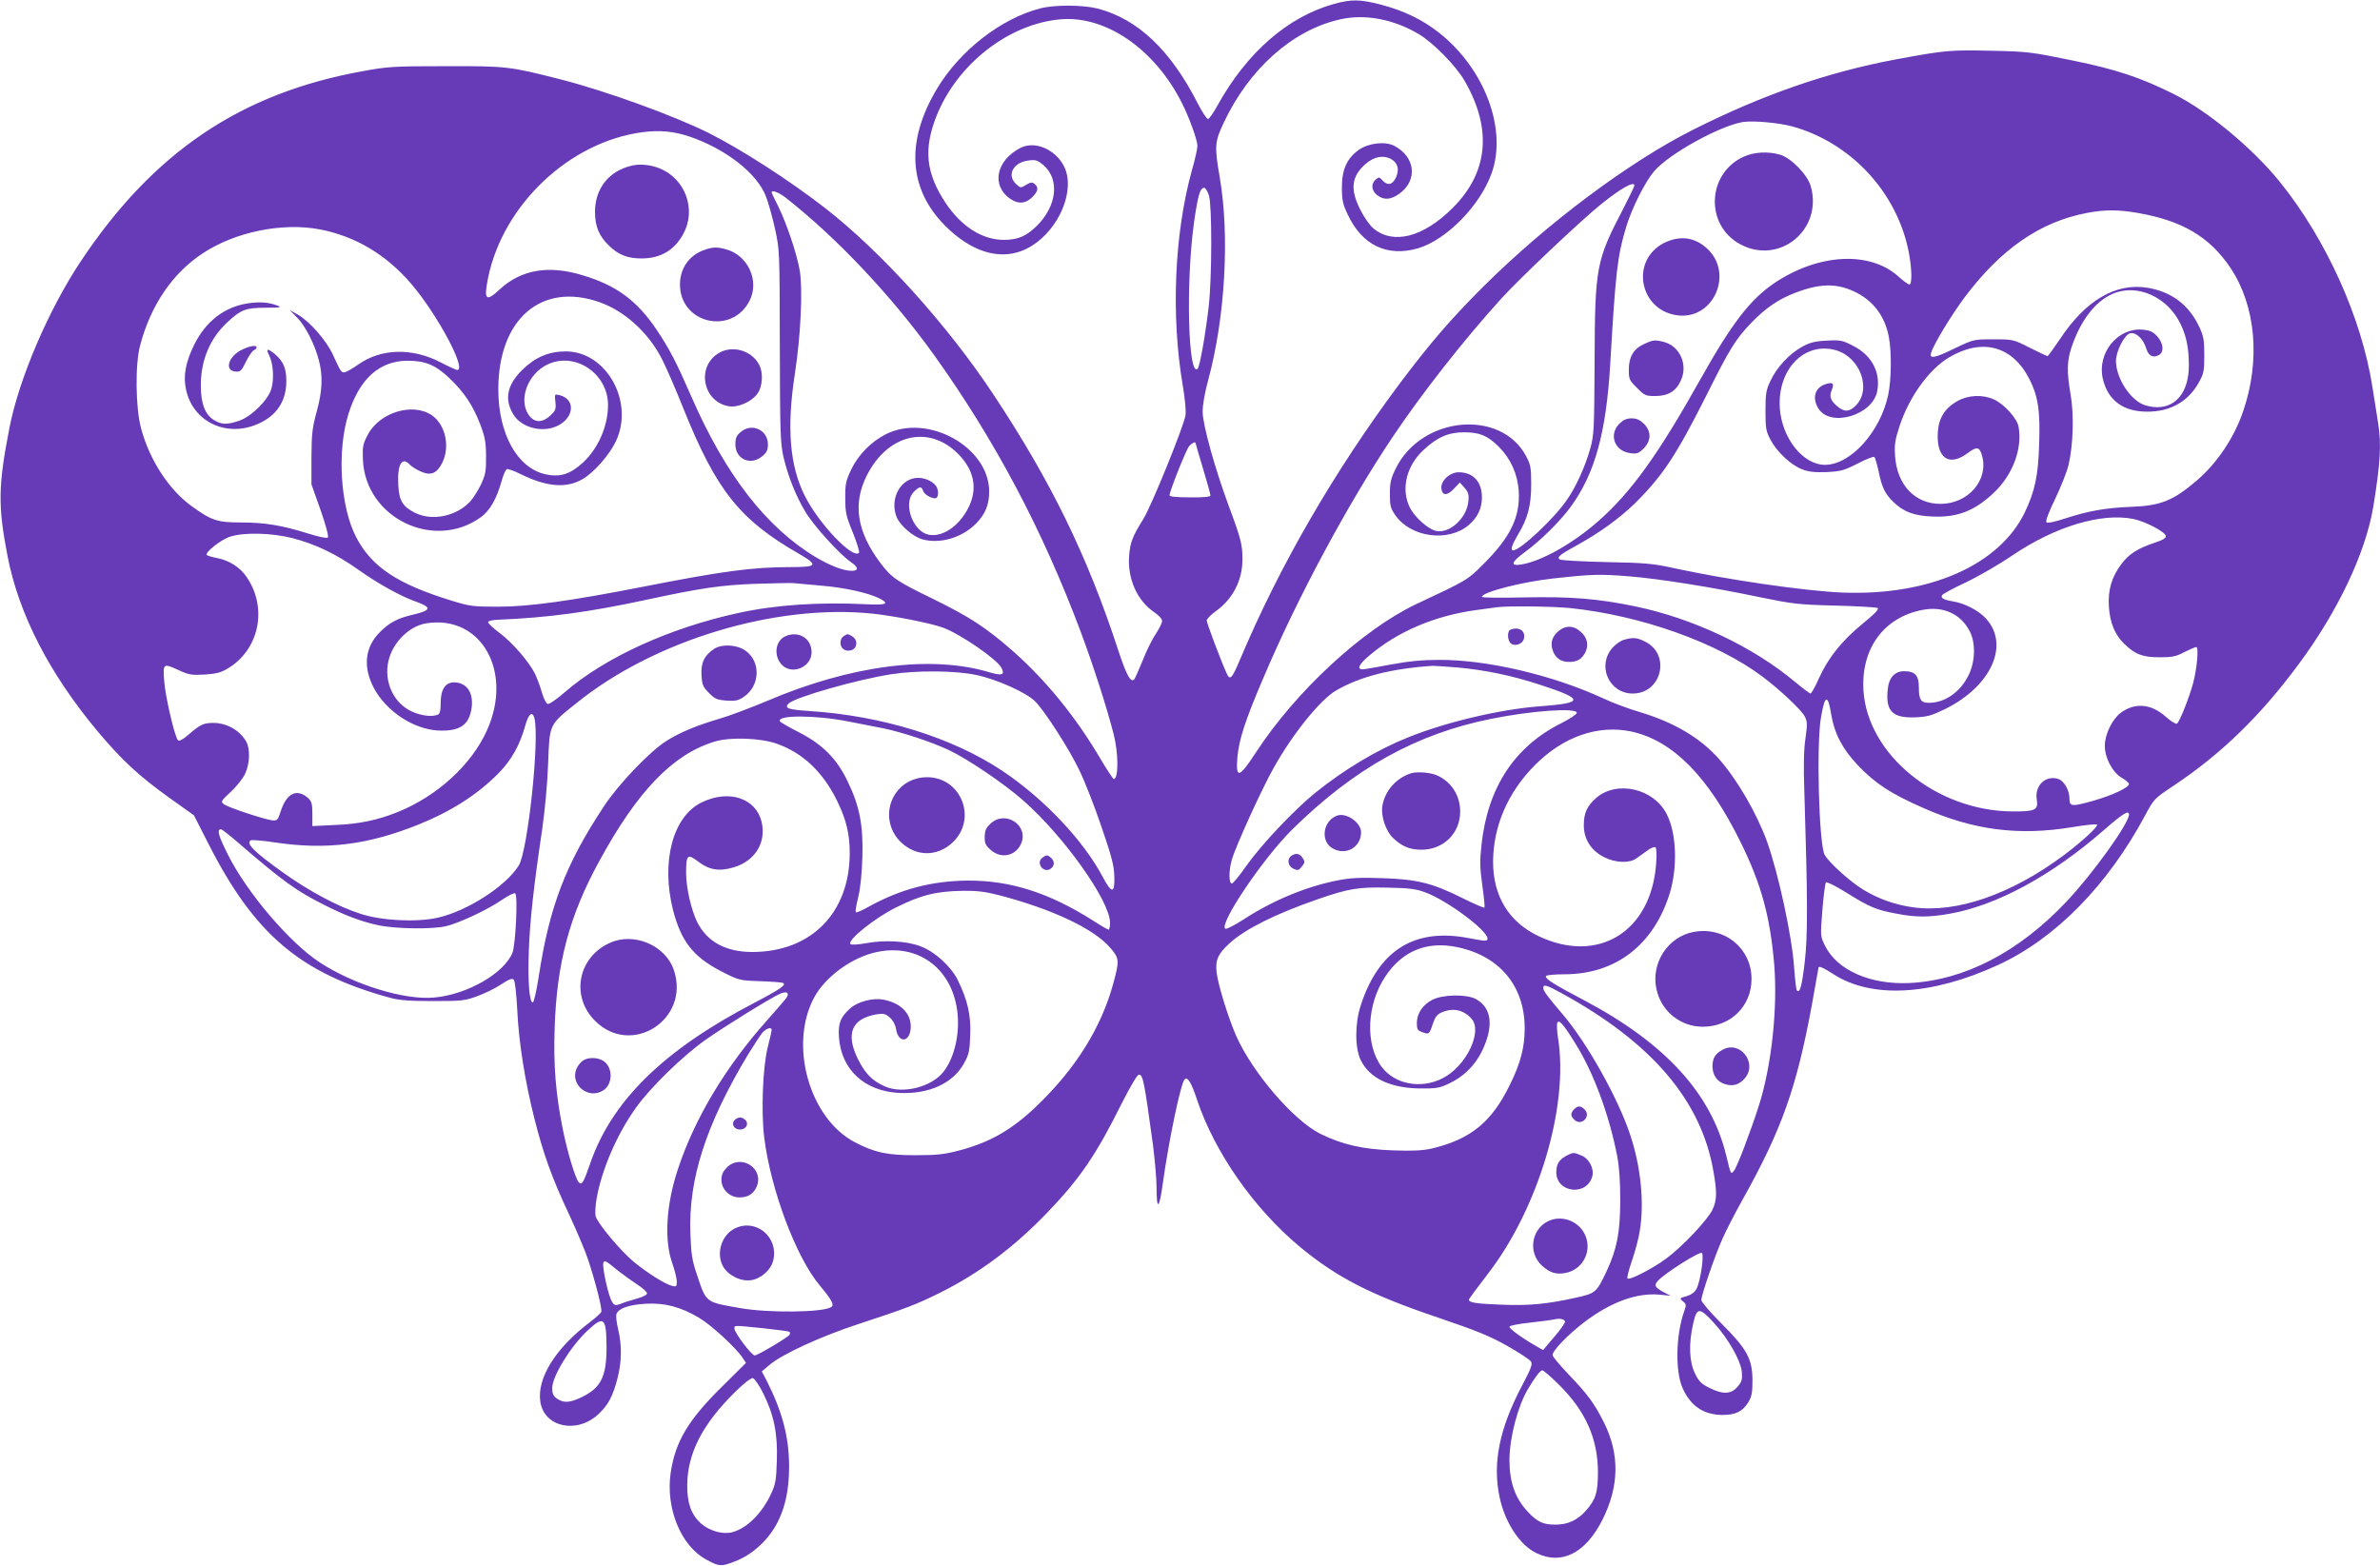 <?xml version="1.0" standalone="no"?>
<!DOCTYPE svg PUBLIC "-//W3C//DTD SVG 20010904//EN"
 "http://www.w3.org/TR/2001/REC-SVG-20010904/DTD/svg10.dtd">
<svg version="1.0" xmlns="http://www.w3.org/2000/svg"
 width="1280pt" height="842pt" viewBox="0 0 1280 842"
 preserveAspectRatio="xMidYMid meet">
<g transform="translate(0,842) scale(0.1,-0.1)"
fill="#673ab7" stroke="none">
<path d="M7175 8399 c-249 -69 -469 -261 -627 -546 -22 -40 -45 -73 -51 -73
-7 0 -32 38 -56 85 -146 286 -322 453 -538 509 -78 20 -231 21 -308 1 -210
-54 -432 -226 -555 -431 -170 -283 -155 -540 44 -739 135 -135 281 -183 409
-135 155 58 274 255 246 407 -22 116 -156 195 -250 148 -133 -68 -160 -205
-53 -276 42 -28 80 -24 115 10 33 33 36 52 13 72 -13 10 -20 10 -45 -5 -30
-18 -31 -18 -55 5 -51 48 -14 117 69 126 38 5 48 1 80 -26 87 -77 71 -218 -36
-325 -58 -57 -102 -76 -179 -76 -115 0 -228 72 -312 198 -107 161 -120 291
-49 469 111 278 387 494 665 519 245 22 509 -160 655 -451 39 -77 83 -199 83
-230 0 -14 -13 -73 -30 -132 -94 -339 -113 -780 -49 -1156 12 -70 18 -137 15
-160 -10 -61 -185 -493 -228 -560 -56 -90 -70 -125 -75 -192 -11 -126 42 -245
135 -308 24 -16 42 -36 42 -47 0 -10 -15 -40 -33 -68 -19 -27 -51 -92 -71
-143 -21 -52 -42 -98 -46 -103 -19 -19 -41 21 -86 157 -165 505 -361 907 -669
1372 -248 376 -607 773 -910 1008 -194 150 -444 311 -622 401 -188 94 -555
227 -798 289 -275 70 -290 72 -620 71 -278 0 -311 -2 -445 -27 -655 -118
-1125 -435 -1516 -1023 -173 -260 -331 -629 -383 -894 -61 -313 -63 -419 -10
-693 61 -312 225 -630 483 -939 130 -155 222 -241 390 -361 l129 -92 77 -151
c248 -489 495 -699 980 -831 50 -13 103 -17 230 -17 152 0 171 2 236 26 39 14
97 42 128 63 43 28 60 35 69 26 7 -7 14 -72 19 -164 8 -173 41 -379 92 -583
49 -193 95 -321 186 -514 42 -91 89 -201 103 -245 42 -127 76 -265 71 -280 -3
-8 -30 -32 -60 -55 -186 -140 -287 -302 -268 -429 20 -136 195 -175 311 -68
54 50 78 95 104 194 23 91 24 175 4 262 -9 35 -13 72 -10 83 11 31 64 50 156
56 104 6 188 -16 288 -75 65 -38 201 -163 235 -216 l18 -27 -124 -123 c-186
-182 -256 -300 -281 -468 -28 -192 56 -395 192 -467 69 -38 79 -38 150 -11 97
36 185 117 234 214 42 84 61 178 61 300 -1 159 -36 291 -121 460 l-26 49 39
33 c66 58 279 156 481 222 256 84 311 105 438 168 211 105 399 245 580 434
173 180 261 309 399 587 46 90 82 152 91 152 22 0 28 -28 76 -379 10 -79 19
-180 19 -225 0 -130 15 -121 34 21 32 230 96 536 117 558 16 16 36 -16 68
-113 95 -282 306 -583 551 -787 199 -165 381 -259 743 -381 212 -72 278 -99
374 -153 64 -36 121 -74 127 -84 9 -14 0 -38 -47 -127 -123 -232 -161 -420
-122 -602 29 -138 110 -260 200 -302 134 -64 262 1 352 178 92 182 95 355 8
528 -51 101 -88 151 -187 254 -48 50 -88 98 -88 106 0 25 85 112 173 179 142
107 280 157 402 146 l60 -6 -37 19 c-48 26 -54 37 -31 62 35 39 225 160 236
149 13 -13 -8 -151 -28 -191 -10 -20 -28 -33 -54 -41 -39 -11 -39 -12 -20 -28
19 -15 19 -19 6 -56 -44 -125 -48 -320 -8 -410 43 -97 113 -144 214 -145 71 0
108 18 139 67 19 32 23 51 23 118 0 117 -30 170 -167 307 -59 59 -108 116
-108 126 0 26 71 234 113 328 19 44 67 137 105 205 215 384 294 607 377 1057
19 106 35 195 35 197 0 12 24 2 80 -34 207 -134 530 -115 888 50 307 142 587
427 789 804 48 90 49 90 157 162 254 170 462 372 668 650 212 286 360 598 402
848 38 235 44 335 26 449 -5 33 -19 122 -31 196 -58 371 -248 792 -497 1101
-147 182 -388 382 -571 473 -178 89 -310 133 -546 181 -219 45 -240 48 -435
52 -218 5 -248 3 -511 -46 -370 -69 -718 -190 -1094 -379 -345 -174 -784 -502
-1126 -842 -174 -173 -290 -308 -452 -524 -350 -469 -644 -976 -857 -1481 -46
-109 -55 -117 -74 -74 -32 71 -106 268 -106 282 0 8 22 31 49 50 91 65 143
166 143 277 1 78 -8 113 -74 290 -75 203 -139 434 -140 505 0 37 11 103 31
175 90 335 115 771 61 1086 -29 167 -27 191 20 291 137 293 372 502 628 559
133 30 286 1 420 -78 80 -47 201 -170 249 -253 150 -260 127 -494 -66 -685
-157 -156 -317 -197 -424 -109 -20 17 -51 60 -71 101 -56 110 -48 179 28 246
45 39 93 49 135 28 39 -21 49 -57 28 -102 -19 -39 -45 -44 -72 -14 -17 19 -19
19 -37 4 -26 -24 -22 -59 8 -83 37 -29 74 -26 121 8 99 72 85 198 -29 257 -49
25 -138 15 -190 -22 -64 -45 -92 -107 -91 -204 0 -66 5 -89 31 -143 77 -166
213 -231 380 -182 152 46 332 229 394 403 85 235 -36 560 -280 754 -91 72
-190 120 -315 153 -113 29 -157 30 -252 4z m2465 -659 c316 -88 564 -356 626
-678 17 -89 18 -172 3 -172 -6 0 -33 19 -59 43 -154 138 -428 124 -665 -34
-132 -89 -230 -216 -400 -519 -227 -405 -372 -607 -549 -763 -138 -121 -305
-215 -414 -233 -62 -10 -55 13 21 68 84 62 185 162 243 240 131 179 192 398
214 769 29 496 38 580 86 739 31 102 101 241 150 299 81 94 354 245 479 265
56 8 190 -4 265 -24z m-5933 -54 c197 -67 366 -199 413 -324 12 -31 34 -109
48 -172 25 -115 25 -116 26 -630 1 -462 3 -523 19 -595 25 -106 66 -210 118
-297 44 -74 183 -228 244 -270 43 -29 45 -48 5 -48 -44 0 -114 27 -192 73
-267 160 -488 445 -672 869 -78 179 -115 251 -185 355 -104 155 -215 238 -396
292 -184 57 -332 31 -447 -75 -75 -70 -87 -58 -63 62 81 394 438 731 830 783
92 12 169 5 252 -23z m5083 -264 c0 -5 -27 -60 -59 -123 -147 -281 -153 -314
-155 -819 -2 -375 -3 -399 -24 -475 -26 -92 -76 -204 -124 -272 -69 -102 -252
-273 -290 -273 -16 0 -7 29 25 83 54 89 72 158 72 272 0 89 -3 106 -27 151
-135 256 -562 217 -701 -65 -27 -55 -32 -77 -32 -137 0 -64 3 -77 30 -116 84
-119 284 -145 394 -52 48 42 71 89 71 149 0 84 -47 135 -125 135 -48 0 -98
-47 -93 -87 4 -40 32 -40 68 -1 l31 33 26 -29 c21 -25 24 -37 20 -74 -10 -89
-99 -171 -171 -158 -44 8 -119 75 -145 129 -47 98 -17 222 75 307 74 69 134
95 219 95 83 0 126 -18 186 -78 64 -64 101 -147 107 -238 8 -140 -44 -248
-192 -395 -84 -84 -84 -84 -359 -213 -289 -137 -648 -469 -862 -797 -91 -140
-110 -145 -100 -25 9 94 41 195 140 426 182 429 453 934 695 1295 158 236 383
522 584 744 97 107 429 421 536 507 108 87 180 127 180 101z m-2288 -54 c17
-56 16 -442 -1 -593 -17 -149 -48 -326 -60 -338 -51 -51 -64 462 -20 782 21
149 33 191 55 191 7 0 19 -19 26 -42z m-2278 -10 c274 -214 571 -529 800 -848
327 -457 584 -942 789 -1490 68 -182 140 -407 176 -547 27 -104 27 -243 1
-243 -4 0 -37 51 -74 113 -133 225 -292 419 -467 574 -146 128 -232 184 -429
281 -202 98 -224 114 -285 194 -127 169 -150 319 -73 471 112 222 332 274 490
117 99 -100 111 -213 35 -327 -67 -101 -173 -140 -235 -88 -64 54 -84 164 -37
210 29 30 42 31 50 4 6 -18 41 -39 65 -39 14 0 20 29 10 55 -11 30 -58 55
-102 55 -95 0 -156 -114 -115 -213 20 -45 88 -104 139 -118 96 -26 215 10 290
88 48 50 68 99 68 170 -1 239 -330 421 -555 308 -82 -42 -149 -111 -188 -192
-28 -60 -32 -78 -31 -153 0 -76 4 -95 41 -185 22 -55 37 -104 33 -108 -33 -36
-216 156 -291 305 -82 162 -99 367 -54 658 32 209 43 455 26 556 -16 91 -71
254 -115 343 -20 39 -36 73 -36 76 0 15 37 1 74 -27z m7272 -83 c241 -42 387
-128 500 -296 136 -204 162 -495 69 -768 -48 -144 -142 -283 -251 -376 -128
-109 -194 -135 -354 -141 -134 -5 -230 -22 -355 -63 -54 -18 -94 -26 -99 -20
-6 5 12 54 47 126 31 65 64 147 72 183 25 105 30 270 11 378 -21 122 -20 180
5 254 48 144 128 248 222 288 132 57 297 -18 366 -166 30 -63 43 -128 43 -217
1 -139 -65 -227 -170 -227 -23 0 -57 6 -75 14 -75 31 -147 146 -147 235 0 53
48 145 78 149 32 5 69 -32 84 -80 12 -41 36 -55 68 -38 30 16 26 63 -8 101
-23 25 -38 32 -78 36 -134 12 -246 -124 -215 -263 27 -117 110 -179 241 -178
123 0 219 55 275 156 27 48 30 61 30 148 0 82 -4 103 -27 152 -55 117 -147
188 -276 210 -172 29 -335 -66 -474 -277 -33 -49 -63 -90 -66 -90 -4 0 -47 20
-96 45 -89 45 -90 45 -195 45 -106 0 -106 0 -205 -47 -112 -55 -141 -60 -130
-25 14 46 108 201 178 295 196 263 410 410 661 457 95 18 166 18 271 0z
m-9774 -89 c190 -37 356 -136 490 -293 141 -165 300 -463 247 -463 -5 0 -45
18 -87 40 -153 80 -320 77 -443 -9 -31 -22 -64 -41 -74 -43 -19 -3 -21 -1 -65
95 -36 78 -126 180 -190 216 l-43 24 40 -40 c45 -45 96 -145 118 -231 22 -84
19 -165 -12 -277 -24 -87 -27 -119 -28 -245 l0 -145 49 -138 c29 -84 45 -142
39 -148 -5 -5 -48 3 -107 22 -141 44 -233 59 -359 59 -128 0 -158 10 -264 86
-123 88 -228 248 -274 419 -30 109 -33 346 -5 449 57 215 174 386 334 492 175
117 431 169 634 130z m8244 -331 c105 -47 172 -133 193 -250 15 -82 13 -227
-4 -309 -42 -198 -202 -376 -340 -376 -118 0 -232 143 -243 306 -13 208 133
359 303 310 131 -39 192 -211 105 -298 -34 -33 -58 -35 -94 -7 -40 32 -50 56
-35 90 14 36 8 44 -26 35 -62 -16 -82 -73 -46 -132 64 -105 292 -38 317 92 19
101 -29 192 -126 242 -61 32 -70 34 -145 30 -64 -3 -91 -10 -133 -33 -68 -37
-136 -110 -170 -183 -24 -50 -27 -69 -27 -162 0 -94 3 -110 27 -155 34 -65
111 -137 170 -159 35 -14 67 -17 131 -15 77 4 93 8 168 46 46 24 86 40 90 35
4 -4 14 -39 23 -79 17 -85 34 -118 77 -161 56 -55 113 -76 211 -80 133 -6 225
29 327 124 105 97 159 240 137 360 -9 45 -77 120 -131 145 -60 28 -137 25
-196 -7 -68 -38 -102 -90 -107 -168 -9 -141 61 -189 163 -111 47 35 62 32 75
-17 36 -130 -75 -258 -224 -258 -137 0 -234 102 -244 258 -4 61 0 87 23 157
51 158 158 307 266 372 179 107 343 63 434 -117 46 -91 58 -168 52 -345 -5
-175 -23 -256 -77 -370 -137 -284 -513 -450 -980 -432 -202 8 -628 70 -915
133 -104 23 -151 27 -356 31 -130 3 -243 9 -250 14 -18 12 0 26 91 76 121 66
231 146 314 227 148 147 221 257 382 577 128 256 157 303 242 392 79 82 149
129 239 163 128 49 216 51 309 9z m-6745 -59 c136 -47 263 -161 337 -303 23
-44 76 -166 117 -269 177 -441 303 -600 623 -783 105 -61 98 -71 -47 -71 -205
0 -367 -22 -794 -106 -389 -76 -612 -107 -777 -107 -135 0 -152 2 -250 32
-293 90 -431 182 -514 341 -86 164 -105 466 -41 667 59 186 166 282 316 283
95 0 150 -22 224 -92 80 -75 128 -147 168 -251 26 -69 31 -97 31 -172 1 -78
-3 -98 -27 -150 -16 -33 -42 -75 -60 -94 -75 -79 -206 -105 -297 -58 -65 33
-84 65 -88 150 -6 109 20 154 62 108 9 -10 35 -26 57 -36 55 -25 87 -13 117
45 44 88 18 206 -56 257 -104 70 -283 14 -345 -107 -26 -50 -28 -63 -25 -135
15 -312 383 -489 635 -306 48 35 83 97 110 191 9 34 22 64 29 67 7 2 38 -9 70
-25 143 -71 249 -80 337 -29 63 37 145 131 180 205 99 212 -52 482 -270 482
-92 0 -164 -31 -234 -99 -82 -81 -98 -158 -48 -240 38 -63 133 -95 212 -71
110 33 134 150 36 175 -26 6 -27 6 -22 -37 4 -38 1 -46 -25 -71 -45 -43 -89
-42 -119 2 -56 82 -5 219 100 270 148 72 327 -47 327 -217 0 -114 -53 -235
-136 -311 -68 -62 -123 -79 -200 -62 -152 34 -254 217 -254 457 0 377 230 577
541 470z m3209 -759 c0 -2 18 -64 40 -137 22 -73 40 -138 40 -145 0 -7 -35
-11 -110 -10 -73 0 -110 4 -110 11 0 22 90 248 106 265 15 17 34 25 34 16z
m5043 -408 c64 -13 171 -69 175 -91 2 -12 -15 -22 -60 -37 -92 -31 -138 -60
-179 -115 -52 -68 -73 -140 -67 -230 6 -86 32 -150 82 -198 59 -58 100 -73
191 -73 68 0 88 4 133 28 30 15 58 27 64 27 14 0 4 -115 -17 -194 -21 -78 -73
-209 -87 -218 -7 -3 -33 13 -60 37 -79 71 -168 78 -244 20 -45 -35 -84 -115
-84 -176 0 -65 41 -143 91 -172 21 -12 39 -28 39 -34 0 -18 -86 -59 -186 -88
-119 -34 -134 -34 -134 8 0 49 -30 100 -65 109 -66 18 -123 -39 -111 -112 9
-57 -7 -65 -133 -64 -406 3 -777 305 -799 650 -14 226 110 395 319 434 110 21
203 -21 252 -114 33 -63 31 -164 -6 -238 -45 -91 -127 -148 -214 -148 -42 0
-53 17 -53 81 0 67 -20 89 -80 89 -49 0 -81 -34 -87 -94 -14 -120 24 -159 148
-154 66 3 87 9 163 46 245 122 345 343 218 484 -39 44 -116 84 -181 94 -47 8
-66 18 -56 33 3 6 61 38 128 69 67 32 180 97 250 145 231 156 478 230 650 196z
m-9901 -103 c122 -31 239 -87 358 -172 103 -73 225 -141 305 -169 89 -32 86
-47 -14 -71 -81 -18 -128 -43 -178 -94 -81 -81 -92 -187 -32 -301 67 -125 213
-221 346 -228 118 -5 168 30 180 127 9 80 -29 132 -96 132 -46 0 -71 -39 -71
-110 0 -44 -4 -59 -16 -64 -33 -13 -91 -5 -141 18 -97 46 -149 159 -124 271
23 100 112 189 206 203 294 45 466 -261 324 -576 -83 -185 -267 -353 -479
-439 -109 -44 -210 -65 -337 -70 l-123 -6 0 65 c0 54 -4 68 -22 85 -60 54
-116 28 -147 -67 -17 -51 -20 -55 -47 -52 -43 5 -236 69 -259 86 -19 14 -18
17 37 68 31 29 66 73 77 98 24 52 27 129 7 168 -32 61 -103 103 -176 104 -56
0 -72 -8 -136 -63 -31 -27 -50 -37 -57 -30 -17 17 -68 234 -74 319 -7 96 -6
96 82 56 50 -23 67 -26 135 -22 60 4 87 10 122 31 170 99 219 322 107 490 -36
55 -95 93 -163 106 -26 5 -50 12 -54 16 -12 13 79 85 127 99 75 24 223 20 333
-8z m7194 -206 c157 -13 444 -58 699 -112 177 -36 205 -40 405 -45 118 -3 221
-9 228 -13 10 -5 -15 -31 -80 -84 -113 -93 -185 -183 -235 -293 -20 -46 -41
-83 -46 -83 -4 0 -40 27 -80 60 -227 191 -550 344 -864 409 -202 42 -350 53
-595 48 -127 -3 -228 -2 -228 3 0 25 217 81 385 99 209 23 248 24 411 11z
m-4346 -50 c127 -11 247 -38 309 -68 57 -29 39 -37 -67 -32 -256 13 -493 -3
-692 -47 -368 -80 -716 -239 -929 -423 -47 -41 -88 -69 -96 -66 -8 3 -22 31
-31 63 -9 32 -26 76 -36 98 -33 66 -122 169 -190 220 -35 26 -63 52 -63 59 0
6 22 12 55 13 266 11 485 40 800 108 288 62 397 78 580 85 96 3 189 5 205 4
17 -2 86 -8 155 -14z m4021 -120 c381 -39 794 -185 1039 -370 90 -67 209 -179
226 -213 14 -27 15 -41 4 -118 -9 -61 -11 -149 -6 -286 18 -578 19 -776 2
-918 -15 -129 -26 -168 -42 -152 -4 3 -10 59 -15 124 -11 166 -84 503 -145
675 -55 152 -160 334 -259 446 -101 114 -242 197 -425 252 -58 17 -148 50
-200 75 -269 124 -622 207 -879 206 -92 0 -163 -7 -261 -25 -74 -14 -143 -26
-152 -26 -32 0 -19 28 35 73 152 130 354 216 577 246 47 6 96 13 110 15 57 8
295 5 391 -4z m-3751 -30 c116 -12 313 -51 380 -75 92 -33 292 -170 316 -217
20 -38 3 -44 -67 -23 -313 93 -744 37 -1194 -155 -88 -37 -202 -80 -254 -95
-122 -36 -215 -74 -287 -120 -88 -55 -258 -233 -335 -350 -207 -313 -294 -539
-352 -920 -12 -76 -26 -138 -32 -137 -18 3 -27 114 -21 277 6 164 26 346 72
655 15 106 28 246 32 355 8 214 4 205 153 324 417 337 1069 534 1589 481z
m3150 -290 c149 -14 286 -42 440 -92 243 -79 242 -99 -2 -117 -210 -16 -499
-84 -703 -166 -168 -67 -345 -173 -500 -298 -114 -92 -288 -276 -370 -391 -38
-55 -74 -98 -80 -98 -17 2 -17 70 0 128 21 74 163 385 226 496 102 182 249
364 334 414 129 75 296 118 520 133 11 0 72 -4 135 -9z m-2591 -40 c110 -22
274 -96 320 -144 54 -56 184 -259 237 -371 29 -60 83 -198 119 -305 55 -160
67 -208 68 -265 3 -92 -14 -92 -62 -2 -104 197 -317 422 -540 571 -268 179
-647 297 -1040 322 -114 8 -134 15 -110 40 34 34 371 130 554 158 137 21 341
20 454 -4z m4600 -215 c17 -101 60 -183 143 -271 94 -98 175 -152 353 -230
269 -119 512 -150 798 -103 70 12 131 18 135 14 9 -9 -82 -93 -183 -168 -279
-207 -573 -309 -805 -277 -96 13 -189 46 -269 95 -71 43 -187 148 -208 188
-31 60 -45 599 -19 742 21 121 37 123 55 10z m-1369 11 c0 -8 -37 -32 -82 -55
-251 -125 -396 -344 -430 -652 -10 -90 -9 -125 4 -220 9 -63 14 -117 12 -120
-2 -4 -57 20 -121 52 -161 80 -242 100 -429 106 -118 4 -169 2 -240 -12 -169
-33 -349 -108 -506 -210 -48 -31 -92 -54 -98 -50 -37 23 203 379 360 534 334
329 667 514 1070 595 219 44 460 61 460 32z m-5606 -28 c29 -110 -35 -713 -84
-793 -70 -112 -277 -245 -437 -281 -113 -25 -301 -16 -413 21 -123 39 -279
123 -416 221 -159 114 -199 154 -177 174 4 4 64 0 133 -11 275 -41 498 -13
770 96 178 72 317 161 430 275 71 72 116 153 145 258 18 63 38 80 49 40z
m1687 -18 c57 -11 140 -27 184 -36 102 -20 270 -76 360 -119 101 -48 296 -180
398 -270 218 -191 467 -541 467 -658 0 -20 -4 -37 -8 -37 -4 0 -44 23 -87 51
-234 148 -442 214 -670 213 -195 -2 -362 -46 -532 -140 -35 -20 -67 -34 -70
-30 -4 3 2 39 12 78 12 48 20 124 23 218 5 173 -15 275 -79 407 -58 122 -134
198 -259 263 -55 28 -102 55 -105 60 -22 35 189 35 366 0z m4211 -54 c224 -48
416 -242 591 -599 110 -224 157 -397 179 -654 19 -236 -14 -545 -83 -761 -46
-143 -119 -335 -135 -351 -16 -17 -15 -19 -40 84 -81 334 -328 604 -762 834
-171 90 -215 118 -207 132 4 5 48 9 98 9 276 0 480 157 567 435 43 141 37 323
-16 426 -70 139 -269 184 -380 87 -48 -42 -66 -81 -66 -144 -1 -75 38 -138
107 -173 61 -32 138 -35 175 -8 14 10 40 29 59 42 18 14 38 22 44 18 6 -4 8
-36 4 -87 -26 -367 -312 -543 -632 -391 -160 76 -245 215 -245 400 1 192 79
373 225 520 152 153 338 218 517 181z m-4594 -66 c139 -49 247 -151 323 -305
51 -104 69 -180 69 -285 -1 -320 -208 -530 -524 -530 -142 0 -242 54 -296 160
-32 64 -60 185 -60 264 0 99 7 106 64 63 59 -46 114 -55 191 -32 117 34 179
136 150 249 -33 125 -178 171 -322 100 -155 -75 -219 -320 -153 -580 43 -166
108 -249 255 -326 100 -51 100 -51 210 -55 61 -2 116 -6 124 -9 25 -8 -8 -32
-153 -108 -487 -253 -766 -527 -882 -864 -36 -104 -45 -119 -62 -100 -19 24
-60 160 -86 288 -37 187 -50 340 -43 540 11 349 79 604 238 895 207 381 398
579 624 647 83 25 245 19 333 -12z m7272 -381 c0 -47 -195 -319 -336 -468
-256 -271 -548 -423 -844 -438 -211 -10 -390 69 -455 201 -25 51 -25 51 -14
191 6 77 15 144 19 149 5 5 54 -20 112 -56 122 -76 158 -92 268 -112 103 -20
174 -20 282 -1 255 44 554 206 837 454 99 86 131 106 131 80z m-10175 -146
c243 -210 318 -265 475 -343 109 -55 195 -87 284 -106 91 -20 293 -23 366 -5
73 18 226 90 299 141 35 24 65 39 72 35 15 -10 2 -277 -15 -320 -47 -111 -243
-224 -421 -240 -158 -15 -430 68 -614 188 -162 105 -395 378 -497 584 -50 100
-59 133 -35 133 4 0 43 -30 86 -67z m6389 -272 c117 -42 336 -205 336 -249 0
-15 -9 -15 -103 3 -289 55 -481 -64 -578 -360 -33 -100 -33 -231 0 -298 47
-96 159 -149 316 -151 89 -1 106 2 157 26 78 36 139 96 177 172 66 135 55 236
-32 283 -50 27 -179 25 -235 -5 -52 -27 -82 -74 -82 -125 0 -31 4 -39 26 -47
39 -15 41 -14 59 41 14 41 24 54 51 65 60 25 115 13 158 -35 62 -69 -30 -258
-157 -321 -117 -59 -257 -31 -327 63 -89 121 -80 335 21 486 91 137 224 191
386 157 228 -47 363 -209 363 -436 0 -104 -22 -188 -80 -305 -98 -201 -211
-292 -419 -342 -50 -11 -101 -14 -211 -10 -162 6 -271 31 -389 89 -144 72
-362 326 -451 523 -42 94 -100 280 -107 346 -7 67 7 98 69 155 83 77 248 159
476 238 164 57 219 66 377 62 112 -2 152 -7 199 -25z m-2293 -15 c287 -75 508
-179 598 -281 51 -59 52 -69 20 -189 -66 -244 -204 -464 -416 -667 -132 -126
-250 -193 -412 -236 -79 -21 -120 -26 -231 -26 -155 -1 -224 13 -333 70 -244
128 -355 522 -219 777 60 113 206 219 339 246 219 46 400 -86 431 -315 16
-118 -13 -250 -72 -327 -63 -84 -220 -124 -317 -81 -68 30 -105 68 -144 145
-69 139 -35 220 101 243 35 5 46 3 69 -17 17 -15 30 -38 34 -62 12 -78 74 -74
79 5 4 77 -52 135 -149 153 -55 10 -135 -11 -175 -46 -54 -48 -67 -81 -62
-157 13 -175 137 -289 323 -299 159 -8 289 50 349 158 27 48 31 66 34 152 5
108 -15 192 -68 299 -37 73 -123 151 -198 179 -74 29 -194 36 -295 17 -45 -8
-80 -10 -84 -4 -14 23 132 140 247 197 135 67 216 87 361 89 73 1 120 -5 190
-23z m3028 -528 c484 -265 750 -576 816 -957 20 -112 19 -157 -5 -207 -27 -56
-163 -200 -249 -263 -71 -53 -197 -118 -208 -107 -4 3 7 48 25 99 17 50 36
121 41 157 25 151 6 343 -51 515 -64 195 -232 496 -364 650 -84 99 -104 126
-104 141 0 22 17 17 99 -28z m-4175 -32 c-10 -13 -55 -64 -98 -113 -221 -247
-389 -526 -479 -798 -64 -190 -76 -382 -32 -507 14 -39 25 -85 25 -101 0 -26
-3 -29 -25 -23 -39 10 -134 70 -206 129 -73 61 -196 208 -206 247 -3 13 -1 54
5 90 27 157 109 348 212 492 77 109 255 282 378 368 100 70 348 224 397 245
40 18 55 3 29 -29z m4249 -239 c96 -153 180 -378 224 -602 12 -64 17 -135 17
-245 -1 -172 -18 -258 -74 -378 -53 -113 -59 -118 -163 -141 -158 -35 -252
-44 -401 -38 -136 5 -176 11 -176 27 0 4 45 65 99 135 275 354 440 907 380
1274 -5 35 -7 71 -4 79 8 22 32 -4 98 -111z m-4323 74 c0 -6 -9 -47 -21 -93
-27 -108 -36 -348 -19 -485 35 -282 171 -645 300 -798 66 -79 78 -104 60 -115
-46 -29 -334 -32 -485 -6 -192 33 -186 28 -236 178 -27 79 -32 112 -36 223
-11 293 83 586 311 965 32 52 67 105 78 118 22 22 48 30 48 13z m-825 -1296
c28 -22 74 -55 103 -74 28 -18 52 -39 52 -47 0 -8 -23 -20 -57 -29 -32 -9 -68
-20 -81 -26 -36 -14 -42 -11 -58 26 -19 47 -46 176 -39 193 6 16 13 12 80 -43z
m5892 -279 c77 -84 145 -203 151 -265 3 -40 0 -52 -23 -79 -34 -41 -80 -43
-152 -6 -42 20 -57 35 -77 77 -31 62 -35 159 -10 268 20 89 34 89 111 5z
m-800 7 c2 -6 -23 -43 -57 -82 l-61 -72 -37 21 c-74 42 -147 95 -144 105 2 6
54 16 115 22 62 7 119 15 127 17 25 7 53 2 57 -11z m-5155 -134 c1 -164 -30
-224 -137 -275 -56 -26 -86 -30 -118 -13 -29 16 -37 28 -37 64 0 62 97 221
187 306 90 85 104 75 105 -82z m846 97 c73 -8 135 -16 138 -19 4 -3 3 -10 0
-16 -10 -15 -172 -111 -187 -111 -17 0 -109 123 -109 144 0 19 -9 19 158 2z
m4278 -305 c141 -140 207 -288 208 -466 0 -112 -11 -148 -64 -209 -46 -52 -98
-76 -165 -76 -65 0 -96 14 -146 67 -70 73 -101 161 -101 281 1 123 45 290 100
382 40 67 66 100 77 100 6 0 47 -35 91 -79z m-4283 -41 c59 -118 80 -219 75
-364 -3 -107 -7 -128 -31 -180 -49 -105 -127 -183 -206 -206 -52 -15 -126 6
-172 47 -52 48 -74 109 -73 208 2 170 83 327 257 498 46 46 86 77 96 75 9 -2
33 -37 54 -78z"/>
<path d="M9375 7576 c-195 -91 -205 -367 -17 -469 211 -115 446 77 381 310
-17 62 -105 153 -165 171 -66 19 -142 15 -199 -12z"/>
<path d="M8949 7113 c-180 -92 -135 -356 66 -388 200 -32 315 227 162 362 -67
59 -145 67 -228 26z"/>
<path d="M8843 6570 c-57 -25 -83 -69 -83 -139 0 -50 3 -57 44 -97 40 -41 47
-44 97 -44 71 0 114 26 140 86 37 83 -6 180 -89 204 -50 13 -60 13 -109 -10z"/>
<path d="M8709 6141 c-58 -59 -26 -147 58 -158 37 -5 45 -2 73 25 41 42 42 92
1 133 -22 21 -39 29 -66 29 -27 0 -44 -8 -66 -29z"/>
<path d="M3397 7529 c-123 -29 -197 -123 -197 -249 0 -78 22 -130 76 -182 51
-49 100 -68 174 -68 102 0 177 44 225 132 71 130 12 295 -126 352 -49 20 -108
26 -152 15z"/>
<path d="M3786 7075 c-80 -28 -129 -99 -129 -185 0 -210 278 -275 374 -88 55
107 -8 245 -126 277 -51 14 -71 13 -119 -4z"/>
<path d="M3859 6517 c-115 -77 -76 -259 61 -282 49 -8 122 24 153 67 29 39 33
115 9 158 -43 79 -150 106 -223 57z"/>
<path d="M3983 6096 c-22 -19 -28 -32 -28 -66 0 -80 82 -116 144 -64 25 20 31
34 31 64 0 78 -87 118 -147 66z"/>
<path d="M1336 6789 c-128 -19 -229 -96 -292 -224 -46 -94 -59 -165 -44 -238
36 -175 217 -262 387 -187 101 44 152 122 153 228 0 71 -15 107 -60 146 -42
35 -52 33 -32 -6 21 -43 27 -123 12 -177 -16 -61 -107 -151 -174 -174 -65 -22
-94 -21 -134 3 -49 30 -72 88 -72 188 0 135 50 254 144 340 72 67 99 77 204
77 79 0 89 2 65 11 -45 18 -94 22 -157 13z"/>
<path d="M1305 6541 c-75 -34 -101 -113 -40 -119 28 -3 33 2 58 53 15 31 34
58 42 61 8 4 15 10 15 15 0 14 -32 10 -75 -10z"/>
<path d="M8386 5029 c-38 -30 -49 -64 -36 -105 14 -42 44 -64 88 -64 44 0 68
14 88 51 20 40 11 82 -28 114 -36 31 -76 32 -112 4z"/>
<path d="M8123 5033 c-18 -7 -16 -58 2 -73 22 -19 64 -4 71 25 10 42 -27 67
-73 48z"/>
<path d="M8734 4979 c-18 -5 -45 -24 -62 -43 -85 -97 -18 -246 109 -246 155 0
206 207 69 278 -47 24 -67 25 -116 11z"/>
<path d="M4218 4995 c-38 -21 -53 -73 -34 -118 47 -113 214 -46 175 70 -18 56
-85 78 -141 48z"/>
<path d="M4538 4999 c-21 -12 -24 -49 -6 -67 18 -18 56 -14 68 7 12 24 4 48
-21 61 -21 12 -20 12 -41 -1z"/>
<path d="M3842 4931 c-53 -34 -74 -76 -69 -144 3 -51 8 -62 40 -94 31 -32 43
-37 94 -41 49 -3 64 0 93 20 88 59 93 189 10 248 -46 33 -124 38 -168 11z"/>
<path d="M7588 4261 c-79 -26 -139 -93 -153 -173 -10 -54 17 -137 57 -175 49
-46 90 -63 153 -63 118 0 208 88 208 205 0 83 -43 154 -116 191 -35 19 -113
26 -149 15z"/>
<path d="M7190 4033 c-78 -30 -90 -142 -19 -178 71 -37 149 10 149 89 0 53
-81 108 -130 89z"/>
<path d="M6948 3819 c-28 -16 -23 -57 8 -71 23 -11 29 -10 45 11 17 21 18 26
6 45 -17 25 -35 30 -59 15z"/>
<path d="M4889 4217 c-125 -66 -145 -235 -39 -331 81 -73 189 -73 270 0 139
126 52 354 -135 354 -35 0 -66 -8 -96 -23z"/>
<path d="M5329 3992 c-25 -23 -32 -36 -33 -71 -1 -36 4 -47 32 -72 54 -48 129
-35 161 28 50 98 -77 189 -160 115z"/>
<path d="M5606 3807 c-36 -26 4 -84 42 -61 23 15 26 38 7 58 -20 19 -26 20
-49 3z"/>
<path d="M9110 3408 c-140 -25 -233 -169 -201 -309 26 -119 129 -201 249 -201
149 0 262 110 262 257 0 165 -145 283 -310 253z"/>
<path d="M9266 2775 c-41 -22 -55 -44 -56 -88 0 -48 23 -83 65 -97 44 -15 80
-4 110 32 68 81 -26 203 -119 153z"/>
<path d="M3280 3349 c-172 -77 -212 -288 -80 -419 196 -197 514 8 424 273 -45
133 -215 205 -344 146z"/>
<path d="M3134 2715 c-12 -8 -27 -28 -34 -44 -35 -86 66 -167 145 -115 52 34
52 124 0 158 -30 20 -84 21 -111 1z"/>
<path d="M8466 2454 c-21 -21 -20 -37 3 -58 37 -33 88 19 55 55 -21 23 -38 24
-58 3z"/>
<path d="M8426 2205 c-41 -22 -55 -44 -56 -88 -1 -114 166 -132 194 -22 10 40
-18 94 -58 110 -43 18 -44 18 -80 0z"/>
<path d="M8346 1860 c-107 -33 -136 -174 -51 -249 41 -36 73 -46 121 -38 101
17 153 127 103 217 -34 60 -108 90 -173 70z"/>
<path d="M3949 2394 c-17 -21 0 -49 31 -49 31 0 48 28 31 49 -8 9 -21 16 -31
16 -10 0 -23 -7 -31 -16z"/>
<path d="M3909 2141 c-21 -22 -29 -39 -29 -66 0 -52 44 -95 97 -95 46 0 76 19
93 59 40 98 -85 177 -161 102z"/>
<path d="M3952 1813 c-71 -35 -102 -133 -64 -203 28 -50 97 -84 153 -75 54 9
107 57 118 108 29 124 -94 226 -207 170z"/>
</g>
</svg>
